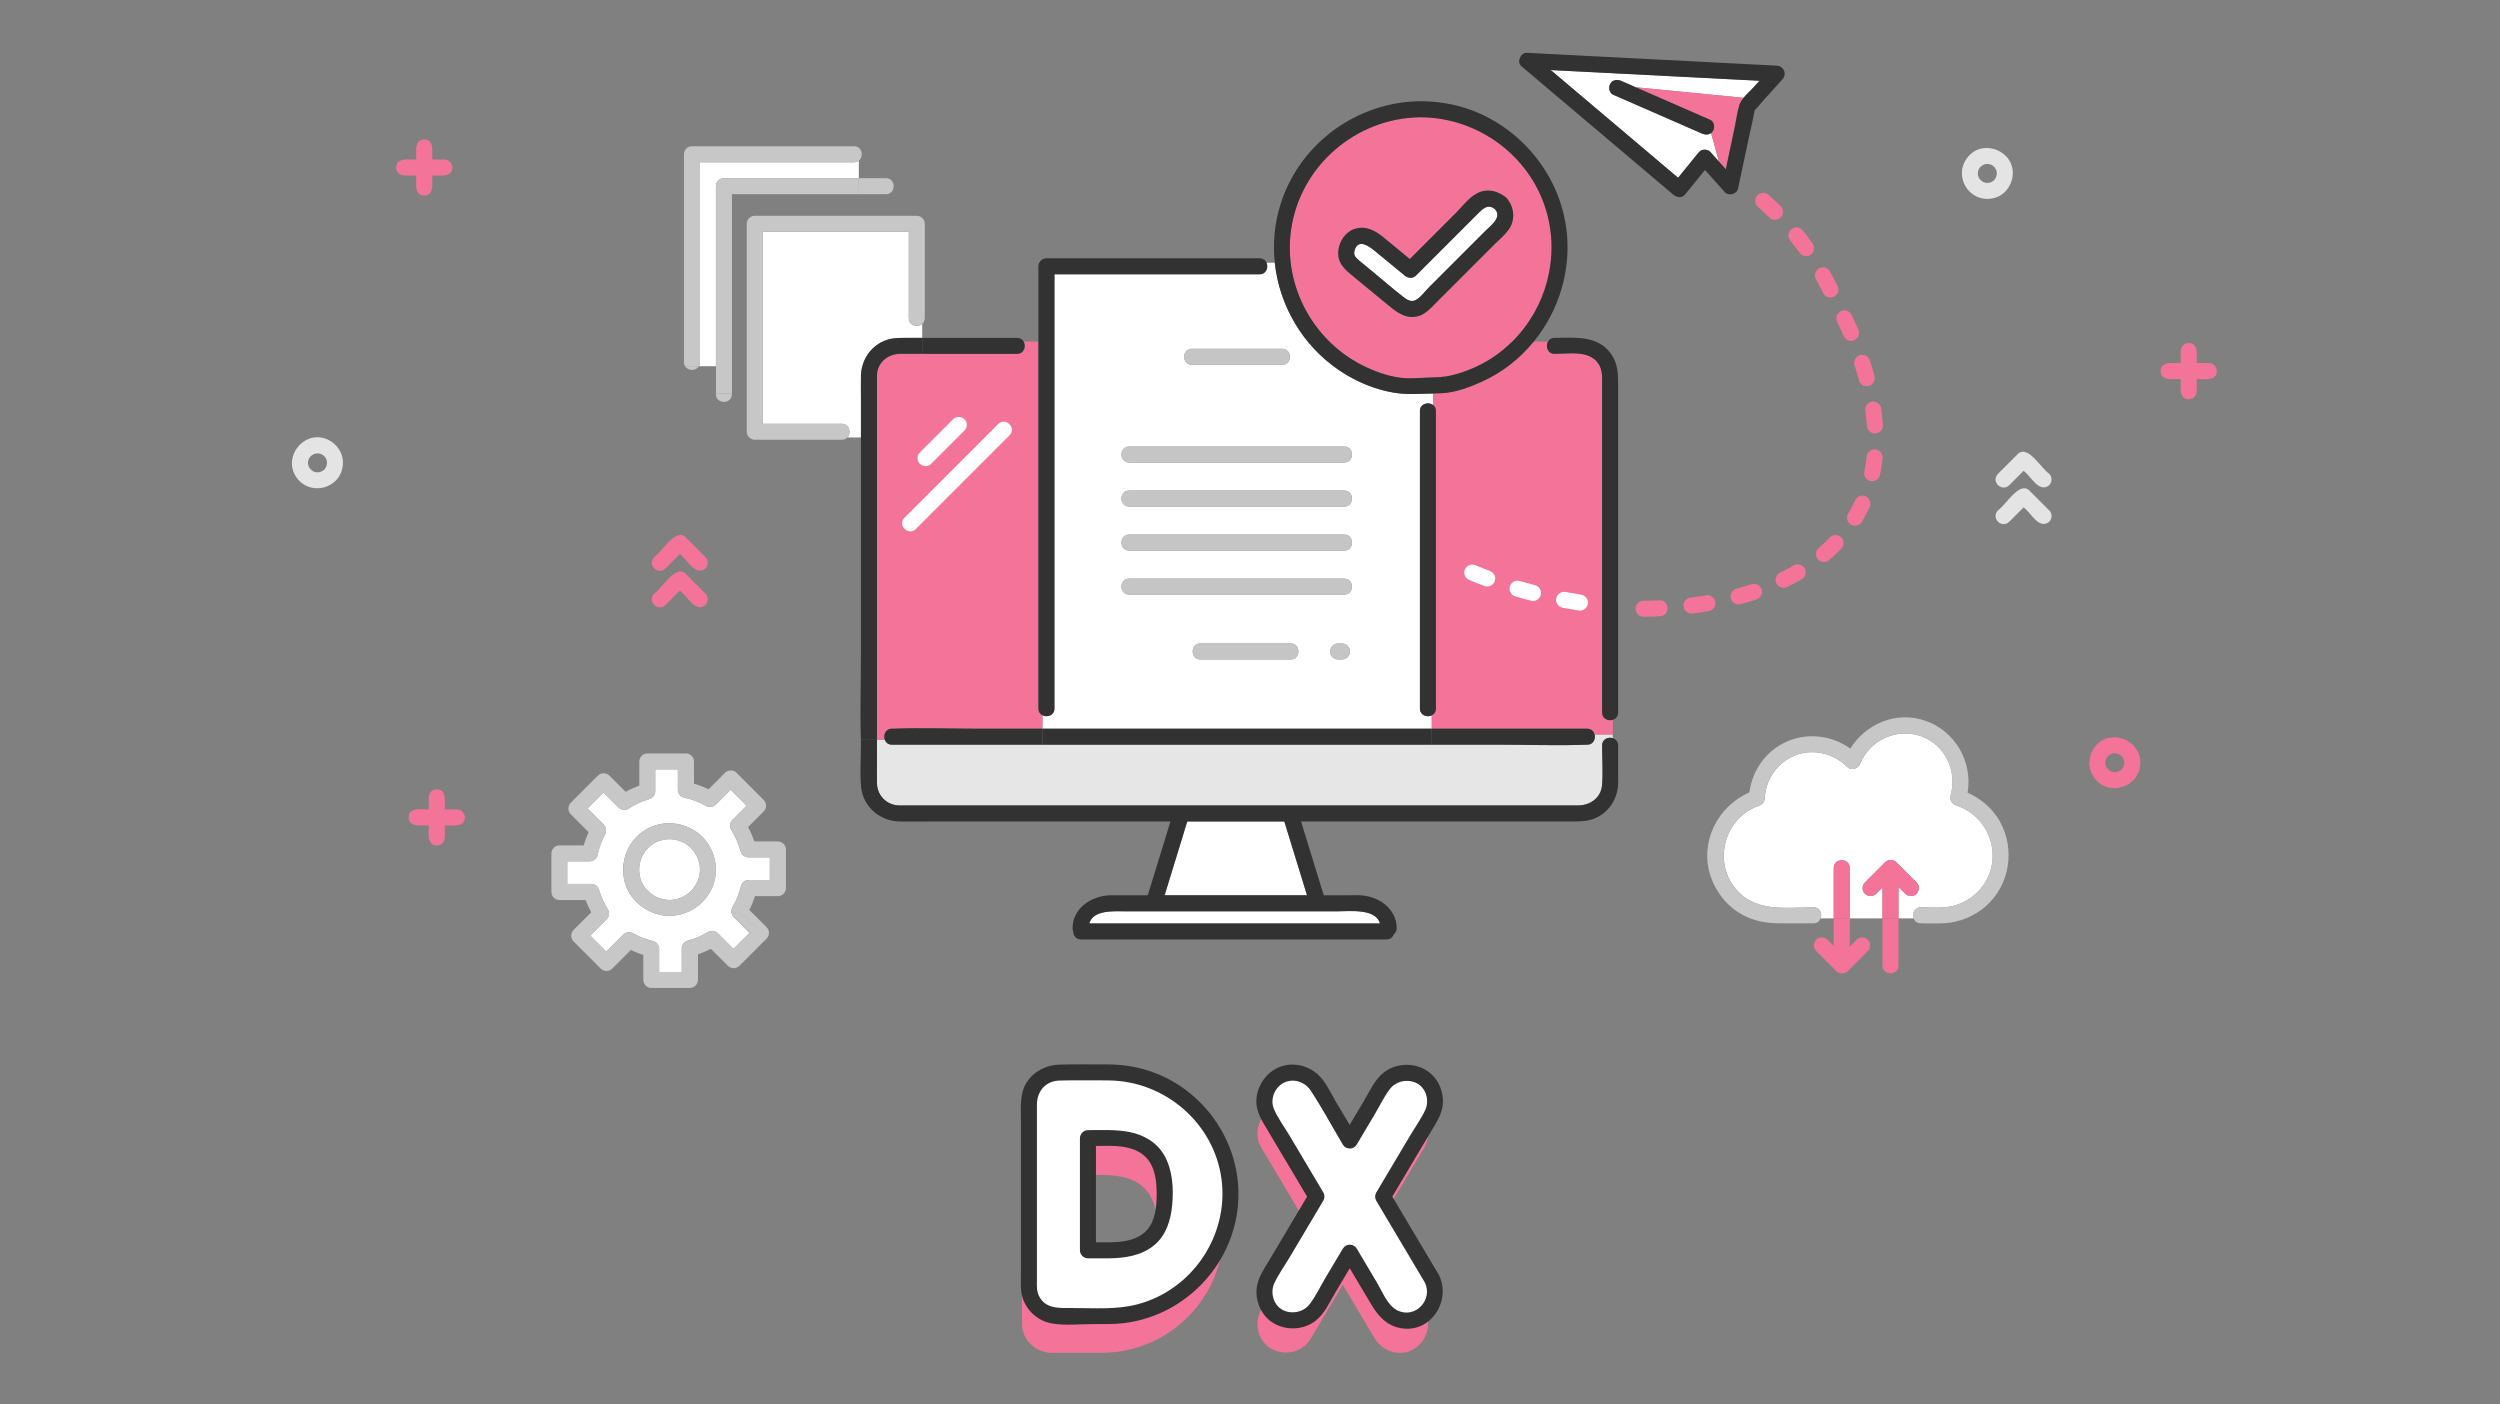<svg xmlns="http://www.w3.org/2000/svg" width="445" height="250" viewBox="0 0 445 250" fill="none"><rect x="0" y="0" width="445" height="250" fill="#808080" stroke="none"/><g clip-path="url(#clip0_133_121)"><g clip-path="url(#clip1_133_121)"><path d="M196.096 197.439C196.096 197.439 187.318 197.458 187.166 197.468C184.316 197.591 181.913 199.776 181.913 202.721V235.667C181.913 238.413 184.269 240.797 187.166 240.797H196.096C208.047 240.797 217.775 231.069 217.775 219.118C217.775 207.167 208.047 197.439 196.096 197.439ZM196.096 229.103H192.42V209.134H196.096C203.088 209.134 206.081 212.126 206.081 219.118C206.081 226.11 203.088 229.103 196.096 229.103Z" fill="#F47499"></path><path d="M253.514 233.131L244.936 218.701C246.969 215.281 249.002 211.87 251.035 208.45C251.861 207.054 252.688 205.667 253.524 204.27C254.892 201.981 254.113 198.58 251.7 197.297C249.239 195.996 246.18 196.68 244.727 199.121C242.827 202.323 240.917 205.524 239.017 208.726C237.944 206.921 236.87 205.116 235.797 203.301L233.308 199.121C231.949 196.832 228.662 195.796 226.335 197.297C224.026 198.779 223.048 201.819 224.511 204.27C227.37 209.077 230.23 213.894 233.089 218.701C231.056 222.121 229.023 225.531 227 228.951C226.173 230.348 225.347 231.735 224.511 233.131C223.143 235.421 223.922 238.822 226.335 240.104C228.795 241.406 231.854 240.722 233.308 238.28C235.208 235.079 237.117 231.877 239.017 228.676C240.091 230.481 241.164 232.286 242.238 234.1C243.064 235.497 243.891 236.884 244.727 238.28C246.085 240.57 249.372 241.605 251.7 240.104C254.008 238.622 254.987 235.582 253.524 233.131H253.514Z" fill="#F47499"></path><path d="M254.749 227.422C251.89 222.615 249.03 217.798 246.171 212.991C248.204 209.571 250.237 206.161 252.26 202.741L254.749 198.561C256.117 196.271 255.338 192.87 252.925 191.588C250.465 190.286 247.406 190.97 245.952 193.412C244.052 196.613 242.143 199.815 240.243 203.016C239.169 201.211 238.096 199.406 237.022 197.592C236.196 196.195 235.369 194.808 234.533 193.412C233.175 191.122 229.888 190.087 227.56 191.588C225.252 193.07 224.273 196.11 225.736 198.561C228.596 203.368 231.455 208.184 234.315 212.991C232.282 216.411 230.249 219.822 228.225 223.242C227.399 224.638 226.572 226.025 225.736 227.422C224.368 229.711 225.147 233.112 227.56 234.395C230.021 235.696 233.08 235.012 234.533 232.571C236.433 229.369 238.343 226.168 240.243 222.966C241.316 224.771 242.39 226.576 243.463 228.391C244.29 229.787 245.116 231.174 245.952 232.571C247.311 234.86 250.598 235.896 252.925 234.395C255.234 232.913 256.212 229.873 254.749 227.422Z" fill="white"></path><path d="M255.984 226.709C253.125 221.902 250.265 217.085 247.406 212.278V213.713C249.809 209.666 252.222 205.609 254.626 201.562C255.623 199.89 256.735 198.323 256.839 196.318C256.915 194.722 256.393 193.107 255.405 191.863C253.267 189.174 249.078 188.794 246.38 190.846C244.736 192.1 243.843 194.162 242.817 195.9C241.544 198.038 240.281 200.166 239.008 202.303H241.468C240.243 200.242 239.017 198.18 237.792 196.119C236.832 194.504 235.977 192.509 234.562 191.236C231.978 188.918 227.997 188.861 225.556 191.407C224.425 192.585 223.713 194.152 223.637 195.786C223.523 197.895 224.672 199.548 225.698 201.287C228.159 205.429 230.619 209.571 233.089 213.713V212.278C230.686 216.325 228.273 220.382 225.869 224.429C224.872 226.101 223.76 227.668 223.656 229.673C223.58 231.269 224.102 232.884 225.09 234.128C227.228 236.817 231.417 237.197 234.115 235.145C235.759 233.891 236.652 231.829 237.678 230.091C238.951 227.953 240.214 225.825 241.487 223.688H239.027C240.708 226.509 242.38 229.331 244.062 232.152C245.392 234.385 246.969 236.123 249.695 236.465C254.958 237.13 258.454 231.174 256.003 226.709C255.12 225.103 252.659 226.538 253.543 228.143C255.262 231.269 251.89 234.898 248.679 233.216C246.959 232.314 246.114 230.024 245.173 228.428C243.948 226.367 242.722 224.305 241.497 222.244C240.946 221.322 239.587 221.322 239.036 222.244C238.001 223.973 236.975 225.711 235.939 227.44C235.027 228.979 234.21 230.699 233.137 232.124C231.588 234.195 228.045 234.109 226.886 231.668C226.401 230.651 226.354 229.416 226.838 228.39C227.589 226.794 228.681 225.274 229.584 223.754C231.579 220.401 233.564 217.057 235.559 213.703C235.816 213.266 235.816 212.696 235.559 212.269C233.574 208.925 231.588 205.59 229.603 202.246C228.672 200.679 227.484 199.083 226.762 197.411C226.259 196.242 226.487 194.893 227.209 193.877C228.776 191.673 231.883 191.958 233.317 194.143C235.36 197.24 237.127 200.555 239.027 203.747C239.578 204.669 240.936 204.669 241.487 203.747C242.523 202.018 243.549 200.28 244.584 198.551C245.496 197.012 246.313 195.292 247.387 193.867C248.935 191.796 252.479 191.882 253.638 194.323C254.122 195.34 254.17 196.575 253.685 197.601C252.935 199.197 251.842 200.717 250.94 202.237C248.945 205.59 246.959 208.934 244.964 212.288C244.708 212.725 244.708 213.295 244.964 213.722C247.824 218.529 250.683 223.346 253.543 228.153C254.483 229.73 256.944 228.295 256.003 226.718L255.984 226.709Z" fill="#323232"></path><path d="M197.331 190.894C197.331 190.894 188.553 190.913 188.401 190.923C185.551 191.046 183.147 193.231 183.147 196.176V229.122C183.147 231.868 185.503 234.252 188.401 234.252H197.331C209.282 234.252 219.01 224.524 219.01 212.573C219.01 200.622 209.282 190.894 197.331 190.894ZM197.331 222.558H193.654V202.589H197.331C204.323 202.589 207.315 205.581 207.315 212.573C207.315 219.565 204.323 222.558 197.331 222.558Z" fill="white"></path><path d="M197.331 189.469C194.434 189.469 191.536 189.421 188.639 189.497C186.302 189.554 184.098 190.628 182.787 192.604C181.476 194.58 181.723 197.116 181.723 199.434V226.984C181.723 228.029 181.656 229.103 181.818 230.138C182.245 232.855 184.506 235.107 187.214 235.572C189.598 235.981 192.239 235.686 194.662 235.686C196.495 235.686 198.319 235.734 200.143 235.506C211.334 234.1 220.093 224.552 220.435 213.247C220.777 201.942 212.636 191.91 201.644 189.877C200.219 189.611 198.785 189.478 197.341 189.469C195.507 189.459 195.507 192.309 197.341 192.319C207.354 192.395 216.132 199.928 217.433 209.932C218.735 219.935 212.208 229.616 202.461 232.171C198.699 233.159 194.662 232.827 190.805 232.827C188.525 232.827 185.941 233.026 184.858 230.499C184.478 229.606 184.573 228.571 184.573 227.621V203.215C184.573 201.011 184.563 198.798 184.573 196.594C184.592 194.238 186.112 192.414 188.563 192.338C191.479 192.252 194.415 192.319 197.331 192.309C199.165 192.309 199.165 189.459 197.331 189.459V189.469Z" fill="#323232"></path><path d="M197.331 221.133H193.654L195.079 222.558V202.589L193.654 204.014C197.065 204.014 201.796 203.368 204.247 206.303C205.662 208.004 205.89 210.445 205.89 212.573C205.89 214.701 205.662 217.219 204.19 218.91C202.508 220.838 199.725 221.114 197.331 221.133C195.497 221.142 195.497 223.992 197.331 223.983C200.2 223.964 203.211 223.517 205.472 221.627C207.61 219.85 208.417 217.095 208.655 214.426C208.921 211.519 208.721 208.222 207.239 205.638C205.909 203.33 203.553 201.971 200.988 201.487C198.585 201.031 196.096 201.164 193.654 201.164C192.885 201.164 192.229 201.819 192.229 202.589V222.558C192.229 223.327 192.885 223.983 193.654 223.983H197.331C199.164 223.983 199.164 221.133 197.331 221.133Z" fill="#323232"></path><path d="M79.094 28.396H76.938C76.871 27.123 77.403 24.881 75.513 24.815C73.613 24.929 74.154 27.085 74.088 28.396C72.815 28.463 70.573 27.931 70.506 29.821C70.62 31.721 72.777 31.18 74.088 31.246C74.154 32.519 73.622 34.761 75.513 34.828C77.413 34.714 76.871 32.557 76.938 31.246C78.211 31.18 80.453 31.712 80.519 29.821C80.481 29.052 79.892 28.396 79.094 28.396Z" fill="#F47499"></path><path d="M359.192 80.789C358.005 81.977 356.817 83.164 355.63 84.352C354.338 85.71 356.285 87.648 357.644 86.365C358.499 85.51 359.344 84.665 360.199 83.81C361.52 84.741 362.926 87.838 364.769 86.365C365.291 85.796 365.329 84.912 364.769 84.352C363.344 83.373 360.969 79.126 359.192 80.789Z" fill="#E4E4E4"></path><path d="M360.199 90.318C361.52 91.249 362.926 94.346 364.769 92.873C365.291 92.303 365.329 91.42 364.769 90.859C363.581 89.672 362.394 88.484 361.206 87.297C359.43 85.625 357.055 89.881 355.63 90.859C354.338 92.218 356.285 94.156 357.644 92.873C358.499 92.018 359.344 91.173 360.199 90.318Z" fill="#E4E4E4"></path><path d="M122.015 95.609C120.248 93.937 117.864 98.193 116.439 99.172C115.147 100.53 117.094 102.468 118.453 101.186C119.308 100.331 120.153 99.485 121.008 98.63C122.329 99.561 123.744 102.658 125.578 101.186C126.1 100.616 126.138 99.732 125.578 99.172L122.015 95.609Z" fill="#F47499"></path><path d="M122.015 102.107C120.248 100.435 117.864 104.691 116.439 105.67C115.147 107.028 117.094 108.966 118.453 107.684C119.308 106.829 120.153 105.983 121.008 105.128C122.329 106.059 123.744 109.156 125.578 107.684C126.1 107.114 126.138 106.23 125.578 105.67C124.39 104.482 123.203 103.295 122.015 102.107Z" fill="#F47499"></path><path d="M57.529 83.734C57.529 83.734 57.567 83.706 57.596 83.686C57.462 83.753 57.472 83.772 57.529 83.734Z" fill="#E4E4E4"></path><path d="M58.004 78.11C54.099 76.656 50.452 81.169 52.599 84.712C54.898 88.493 60.712 87.125 61.025 82.698C61.206 80.665 59.885 78.813 58.004 78.11ZM55.505 81.026C55.505 81.026 55.486 81.036 55.468 81.055C55.486 81.045 55.496 81.036 55.505 81.026ZM57.662 83.658C57.662 83.658 57.577 83.705 57.538 83.734C57.425 83.819 57.301 83.895 57.178 83.952C57.054 83.99 56.931 84.028 56.807 84.057C56.826 84.057 56.836 84.057 56.864 84.057C56.541 84.085 56.209 84.085 55.904 83.962C55.914 83.962 55.923 83.971 55.933 83.981C55.923 83.971 55.904 83.962 55.886 83.952C55.838 83.943 55.686 83.886 55.791 83.895C55.534 83.8 55.401 83.648 55.221 83.439C55.325 83.61 55.192 83.458 55.154 83.392C55.173 83.411 55.202 83.42 55.211 83.439C55.192 83.42 55.173 83.401 55.154 83.392C54.907 83.04 54.783 82.613 54.831 82.185C54.831 82.214 54.831 82.214 54.812 82.252C54.869 81.938 54.955 81.634 55.145 81.387C55.145 81.387 55.135 81.397 55.126 81.406C55.126 81.406 55.145 81.387 55.154 81.378C55.182 81.33 55.268 81.226 55.258 81.283C55.42 81.036 55.686 80.96 55.904 80.817C56.17 80.713 56.465 80.684 56.75 80.713C56.902 80.751 57.044 80.789 57.187 80.836C57.453 80.95 57.662 81.14 57.861 81.349C58.032 81.577 58.137 81.834 58.194 82.119C58.194 82.1 58.194 82.081 58.194 82.052C58.194 82.081 58.194 82.109 58.194 82.138C58.203 82.176 58.232 82.29 58.194 82.261C58.213 82.375 58.203 82.48 58.194 82.594C58.137 82.907 58.032 83.192 57.843 83.449C57.767 83.534 57.691 83.629 57.596 83.696C57.614 83.686 57.624 83.677 57.653 83.667L57.662 83.658Z" fill="#E4E4E4"></path><path d="M56.77 84.076C56.77 84.076 56.789 84.076 56.798 84.076C56.607 84.057 56.607 84.114 56.77 84.076Z" fill="#E4E4E4"></path><path d="M54.822 82.195C54.831 82.072 54.888 81.967 54.822 82.195V82.195Z" fill="#E4E4E4"></path><path d="M58.185 82.252C58.185 82.252 58.185 82.176 58.185 82.128V82.109C58.185 82.186 58.185 82.233 58.194 82.252H58.185Z" fill="#E4E4E4"></path><path d="M55.877 83.972C55.877 83.972 55.886 83.972 55.896 83.972C55.848 83.933 55.81 83.914 55.781 83.905C55.819 83.924 55.848 83.943 55.877 83.962V83.972Z" fill="#E4E4E4"></path><path d="M55.25 81.283C55.25 81.283 55.183 81.359 55.145 81.378C55.145 81.378 55.145 81.378 55.145 81.388C55.211 81.34 55.25 81.302 55.259 81.273L55.25 81.283Z" fill="#E4E4E4"></path><path d="M375.171 134.654C375.171 134.654 375.105 134.73 375.066 134.749C375.066 134.749 375.066 134.749 375.066 134.759C375.133 134.711 375.171 134.673 375.181 134.645L375.171 134.654Z" fill="#F47499"></path><path d="M374.743 135.566C374.753 135.443 374.81 135.338 374.743 135.566V135.566Z" fill="#F47499"></path><path d="M378.106 135.623C378.106 135.623 378.106 135.547 378.106 135.499V135.48C378.106 135.556 378.106 135.604 378.116 135.623H378.106Z" fill="#F47499"></path><path d="M375.799 137.343C375.799 137.343 375.808 137.343 375.818 137.343C375.77 137.304 375.732 137.285 375.703 137.276C375.741 137.295 375.77 137.314 375.799 137.333V137.343Z" fill="#F47499"></path><path d="M377.461 137.105C377.48 137.096 377.499 137.077 377.528 137.058C377.394 137.124 377.403 137.143 377.461 137.105Z" fill="#F47499"></path><path d="M376.596 137.457C376.596 137.457 376.682 137.457 376.73 137.438C376.596 137.418 376.548 137.447 376.596 137.457Z" fill="#F47499"></path><path d="M380.976 135.765C380.985 131.652 375.656 129.609 373.005 132.792C371.78 134.283 371.514 136.392 372.53 138.083C374.915 142.007 380.909 140.344 380.985 135.765H380.976ZM375.428 134.397C375.428 134.397 375.409 134.407 375.39 134.426C375.409 134.416 375.418 134.407 375.428 134.397ZM377.584 137.029C377.584 137.029 377.499 137.076 377.461 137.105C377.347 137.19 377.223 137.266 377.1 137.323C376.976 137.361 376.853 137.399 376.729 137.428C376.748 137.428 376.758 137.428 376.786 137.428C376.739 137.418 376.644 137.447 376.606 137.437C376.34 137.456 376.074 137.428 375.827 137.333C375.836 137.333 375.846 137.342 375.855 137.352C375.846 137.342 375.827 137.333 375.808 137.323C375.76 137.314 375.608 137.257 375.713 137.266C375.456 137.171 375.323 137.019 375.143 136.81C375.247 136.981 375.114 136.829 375.076 136.763C375.095 136.782 375.124 136.791 375.133 136.81C375.114 136.791 375.095 136.772 375.076 136.763C374.829 136.411 374.706 135.984 374.753 135.556C374.753 135.585 374.753 135.585 374.734 135.623C374.791 135.309 374.877 135.005 375.067 134.758C375.067 134.758 375.057 134.768 375.048 134.777C375.048 134.777 375.067 134.758 375.076 134.749C375.105 134.701 375.19 134.597 375.181 134.654C375.342 134.407 375.608 134.331 375.827 134.188C376.093 134.084 376.387 134.055 376.672 134.084C376.824 134.122 376.967 134.16 377.109 134.207C377.632 134.435 378.021 134.92 378.116 135.49C378.116 135.471 378.116 135.452 378.116 135.423C378.116 135.452 378.116 135.48 378.116 135.509C378.126 135.547 378.154 135.661 378.116 135.632C378.135 135.746 378.126 135.851 378.116 135.965C378.059 136.278 377.955 136.563 377.765 136.82C377.689 136.905 377.613 137 377.518 137.067C377.537 137.057 377.546 137.048 377.575 137.038L377.584 137.029Z" fill="#F47499"></path><path d="M393.173 64.629H391.017C390.95 63.356 391.482 61.114 389.592 61.048C387.692 61.162 388.233 63.318 388.167 64.629C386.894 64.696 384.652 64.164 384.585 66.054C384.699 67.954 386.856 67.413 388.167 67.479C388.233 68.752 387.701 70.994 389.592 71.061C391.492 70.947 390.95 68.79 391.017 67.479C392.29 67.413 394.532 67.945 394.598 66.054C394.56 65.285 393.971 64.629 393.173 64.629Z" fill="#F47499"></path><path d="M81.326 144.068H79.17C79.103 142.795 79.635 140.553 77.745 140.487C75.845 140.601 76.386 142.757 76.32 144.068C75.047 144.135 72.805 143.603 72.739 145.493C72.853 147.393 75.009 146.852 76.32 146.918C76.386 148.191 75.855 150.433 77.745 150.5C79.645 150.386 79.103 148.229 79.17 146.918C80.443 146.852 82.685 147.384 82.751 145.493C82.713 144.724 82.124 144.068 81.326 144.068Z" fill="#F47499"></path><path d="M353.113 32.444C353.113 32.444 353.122 32.444 353.132 32.444C353.084 32.406 353.046 32.386 353.017 32.377C353.055 32.396 353.084 32.415 353.113 32.434V32.444Z" fill="#E4E4E4"></path><path d="M354.832 32.168C354.66 32.254 354.736 32.244 354.832 32.168V32.168Z" fill="#E4E4E4"></path><path d="M354.044 32.539C353.91 32.52 353.862 32.548 353.91 32.558C353.948 32.558 353.996 32.558 354.044 32.539Z" fill="#E4E4E4"></path><path d="M354.679 35.313C356.674 34.952 358.099 33.137 358.261 31.171C358.631 26.924 353.045 24.606 350.319 27.903C347.526 31.228 350.423 36.139 354.679 35.313ZM352.741 29.499C352.741 29.499 352.722 29.508 352.703 29.527C352.722 29.518 352.732 29.508 352.741 29.499ZM353.881 32.558C353.625 32.567 353.368 32.539 353.131 32.444C353.14 32.444 353.15 32.453 353.159 32.463C353.15 32.453 353.131 32.444 353.112 32.434C353.074 32.425 352.912 32.368 353.017 32.377C352.76 32.282 352.627 32.13 352.447 31.921C352.551 32.092 352.418 31.94 352.38 31.874C352.399 31.893 352.428 31.902 352.437 31.921C352.418 31.902 352.399 31.883 352.38 31.874C352.133 31.522 352.01 31.095 352.057 30.667C352.057 30.696 352.057 30.696 352.038 30.734C352.086 30.42 352.181 30.116 352.371 29.869C352.371 29.869 352.361 29.879 352.352 29.888C352.352 29.888 352.371 29.869 352.38 29.86C352.409 29.812 352.494 29.708 352.485 29.765C352.646 29.518 352.912 29.442 353.131 29.299C353.397 29.195 353.691 29.166 353.976 29.195C354.128 29.233 354.271 29.271 354.413 29.318C354.936 29.546 355.325 30.031 355.42 30.601C355.42 30.582 355.42 30.563 355.42 30.534C355.42 30.563 355.42 30.591 355.42 30.62C355.43 30.658 355.458 30.772 355.42 30.743C355.439 30.857 355.43 30.962 355.42 31.076C355.363 31.389 355.259 31.674 355.069 31.931C354.993 32.016 354.917 32.111 354.822 32.178C354.841 32.168 354.85 32.159 354.879 32.149C354.717 32.235 354.565 32.377 354.394 32.444C354.271 32.482 354.147 32.52 354.024 32.548C354.043 32.548 354.052 32.548 354.081 32.548C354.033 32.539 353.938 32.567 353.9 32.558C353.891 32.558 353.881 32.558 353.872 32.558H353.881Z" fill="#E4E4E4"></path><path d="M352.495 29.755C352.495 29.755 352.428 29.831 352.39 29.851C352.39 29.851 352.39 29.851 352.39 29.86C352.457 29.812 352.495 29.774 352.505 29.746L352.495 29.755Z" fill="#E4E4E4"></path><path d="M352.067 30.667C352.076 30.543 352.133 30.439 352.067 30.667V30.667Z" fill="#E4E4E4"></path><path d="M355.43 30.724C355.43 30.724 355.43 30.648 355.43 30.601V30.581C355.43 30.657 355.43 30.705 355.439 30.724H355.43Z" fill="#E4E4E4"></path><path d="M200.343 162.204C198.253 162.204 194.567 161.91 193.892 164.37H245.639C244.869 161.672 240.347 162.204 238.134 162.204H200.343Z" fill="white"></path><path d="M307.189 30.126C307.256 29.793 307.332 29.461 307.398 29.119L307.142 30.078C307.142 30.078 307.17 30.107 307.18 30.126H307.189Z" fill="white"></path><path d="M210.821 147.888C209.643 151.707 208.465 155.535 207.296 159.364H232.652C232.557 159.069 232.471 158.775 232.376 158.48C231.122 154.395 229.868 150.31 228.605 146.225H211.324C211.153 146.786 210.982 147.337 210.811 147.897L210.821 147.888Z" fill="white"></path><path d="M121.958 150.139C120.048 148.999 117.55 149.141 115.811 150.538C113.978 152.01 113.313 154.48 114.101 156.684C114.861 158.793 116.951 160.161 119.174 160.199C121.787 160.161 124.029 158.309 124.513 155.715C124.912 153.549 123.848 151.279 121.958 150.148V150.139Z" fill="white"></path><path d="M133.415 166.051C132.474 165.111 131.534 164.17 130.593 163.23C130.147 162.783 130.052 162.052 130.375 161.501C131.078 160.294 131.572 159.04 131.914 157.682C132.066 157.074 132.674 156.637 133.291 156.637H137.025V152.609H133.215C132.588 152.609 132.009 152.162 131.838 151.564C131.458 150.177 130.907 148.913 130.147 147.688C129.814 147.156 129.938 146.396 130.365 145.959C131.22 145.104 132.066 144.258 132.921 143.403C131.971 142.453 131.021 141.503 130.071 140.553C129.178 141.446 128.294 142.33 127.401 143.223C126.945 143.679 126.233 143.755 125.672 143.441C124.409 142.738 123.117 142.263 121.701 141.95C121.093 141.817 120.656 141.171 120.656 140.572V136.943H116.628V140.838C116.628 141.475 116.182 142.035 115.583 142.216C114.234 142.615 113.018 143.194 111.84 143.964C111.318 144.306 110.539 144.173 110.111 143.745C109.218 142.852 108.316 141.95 107.423 141.057C106.473 142.007 105.523 142.957 104.573 143.907L107.47 146.804C107.926 147.26 107.993 147.973 107.689 148.533C107.052 149.721 106.625 150.956 106.34 152.267C106.207 152.875 105.561 153.312 104.962 153.312H100.963V157.34H105.238C105.874 157.34 106.435 157.786 106.615 158.385C106.995 159.639 107.527 160.779 108.211 161.89C108.544 162.422 108.42 163.182 107.993 163.619C107.014 164.598 106.045 165.567 105.067 166.545C106.017 167.495 106.967 168.445 107.917 169.395C108.933 168.379 109.95 167.362 110.966 166.346C111.422 165.89 112.135 165.814 112.695 166.127C113.835 166.764 115.013 167.21 116.277 167.524C116.885 167.676 117.322 168.284 117.322 168.901V173.015H121.35V168.825C121.35 168.198 121.796 167.619 122.395 167.448C123.696 167.096 124.884 166.583 126.033 165.899C126.575 165.576 127.316 165.681 127.762 166.118C128.693 167.049 129.624 167.98 130.555 168.911C131.505 167.961 132.455 167.011 133.405 166.061L133.415 166.051ZM126.926 157.606C125.739 160.741 122.832 162.831 119.497 163.011C119.393 163.03 119.288 163.04 119.165 163.04C115.317 162.983 111.764 160.237 111.061 156.371C110.444 152.96 111.945 149.474 114.947 147.678C117.958 145.883 121.796 146.263 124.475 148.467C127.097 150.623 128.133 154.433 126.917 157.606H126.926Z" fill="white"></path><path d="M252.754 91.125V73.17C252.754 71.831 254.265 71.469 255.091 72.087V70.044C253.913 70.073 252.726 70.092 251.548 70.13C246.893 70.254 242.114 68.448 238.286 65.855C231.797 61.447 227.712 54.341 226.905 46.77H225.442C225.812 47.615 225.404 48.831 224.197 48.831H187.689V126.123C187.689 127.358 186.406 127.757 185.561 127.33V129.714H254.854V127.339C254.008 127.748 252.754 127.339 252.754 126.114V91.125ZM212.161 62.084H228.225C230.059 62.084 230.059 64.933 228.225 64.933H212.161C210.327 64.933 210.327 62.084 212.161 62.084ZM229.736 117.383H213.671C211.838 117.383 211.838 114.533 213.671 114.533H229.736C231.569 114.533 231.569 117.383 229.736 117.383ZM240.167 116.509C240.11 116.69 240.015 116.842 239.872 116.965C239.739 117.108 239.587 117.203 239.416 117.26C239.245 117.345 239.065 117.393 238.865 117.383H238.191C237.934 117.383 237.697 117.317 237.469 117.193C237.374 117.117 237.279 117.041 237.184 116.975C237.003 116.794 236.889 116.585 236.813 116.348C236.794 116.224 236.775 116.091 236.766 115.968C236.766 115.768 236.804 115.588 236.889 115.417C236.946 115.236 237.041 115.084 237.184 114.961C237.317 114.818 237.469 114.723 237.64 114.666C237.811 114.581 237.991 114.533 238.191 114.543H238.865C239.122 114.543 239.359 114.609 239.587 114.733C239.682 114.809 239.777 114.885 239.872 114.951C240.053 115.132 240.167 115.341 240.243 115.578C240.262 115.702 240.281 115.835 240.29 115.958C240.29 116.158 240.252 116.338 240.167 116.509ZM239.274 105.841H200.998C199.165 105.841 199.165 102.991 200.998 102.991H239.274C241.107 102.991 241.107 105.841 239.274 105.841ZM239.274 98.003H200.998C199.165 98.003 199.165 95.153 200.998 95.153H239.274C241.107 95.153 241.107 98.003 239.274 98.003ZM239.274 90.165H200.998C199.165 90.165 199.165 87.316 200.998 87.316H239.274C241.107 87.316 241.107 90.165 239.274 90.165ZM239.274 82.328H200.998C199.165 82.328 199.165 79.478 200.998 79.478H239.274C241.107 79.478 241.107 82.328 239.274 82.328Z" fill="white"></path><path d="M184.839 126.113V60.801H182.217C182.682 61.646 182.283 62.986 181.029 62.986H180.383C174.978 62.986 169.563 62.967 164.148 62.986C162.856 62.986 161.564 62.986 160.272 62.986C158.258 63.005 156.434 64.24 156.13 66.33C156.063 66.757 156.092 67.223 156.092 67.66V131.709H157.498C157.175 130.873 157.593 129.704 158.761 129.704C158.837 129.704 158.904 129.704 158.98 129.704C163.977 129.514 169.012 129.704 174.009 129.704H185.551V127.32C185.143 127.111 184.829 126.712 184.829 126.113H184.839Z" fill="#F47499"></path><path d="M153.251 66.938C153.317 64.249 154.828 61.798 157.326 60.715C158.628 60.155 159.939 60.145 161.317 60.145H164.157V57.666C163.349 58.34 161.763 57.998 161.763 56.63V41.278H135.771V75.44H149.85C151.237 75.44 151.569 77.065 150.866 77.863H153.26V70.671C153.26 69.436 153.232 68.192 153.26 66.957L153.251 66.938Z" fill="white"></path><path d="M128.855 31.722H152.871V28.596C152.652 28.777 152.367 28.881 152.006 28.881H124.589V64.468C124.589 64.753 124.513 64.981 124.399 65.181H127.43V33.147C127.43 32.377 128.085 31.722 128.855 31.722Z" fill="white"></path><path d="M341.912 161.501C343.489 161.501 345.151 161.644 346.719 161.425C349.426 161.055 351.896 159.449 353.331 157.131C356.504 152.001 353.91 145.209 348.21 143.366C347.479 143.128 347.004 142.378 347.213 141.608C348.429 137.295 346.291 132.593 341.978 131.054C337.722 129.534 332.877 131.643 331.158 135.851C330.768 136.811 329.609 137.305 328.773 136.478C326.237 133.97 322.427 133.134 319.14 134.626C316.205 135.956 314.295 138.853 314.134 142.055C314.096 142.72 313.716 143.214 313.089 143.432C306.258 145.788 304.586 154.994 310.286 159.516C313.763 162.271 318.665 161.501 322.807 161.501C323.966 161.501 324.394 162.641 324.08 163.477H326.408V154.49C326.408 152.657 329.258 152.657 329.258 154.49V163.477H335.081V157.977C334.711 158.347 334.34 158.718 333.97 159.088C333.409 159.649 332.526 159.611 331.956 159.088C331.386 158.566 331.424 157.597 331.956 157.074C333.153 155.877 334.35 154.68 335.547 153.483C336.088 152.942 337.019 152.942 337.561 153.483L341.152 157.074C341.712 157.635 341.674 158.518 341.152 159.088C340.629 159.658 339.66 159.62 339.138 159.088C338.739 158.689 338.33 158.281 337.931 157.882V163.477H340.639C340.325 162.641 340.753 161.501 341.912 161.501Z" fill="white"></path><path d="M282.508 129.704C283.278 129.704 283.715 130.208 283.848 130.787H287.087V128.127C286.261 128.384 285.178 127.956 285.178 126.826V68.277C285.178 67.014 285.254 65.779 284.475 64.677C282.812 62.302 279.231 62.986 276.723 62.986C275.459 62.986 275.07 61.646 275.535 60.801H272.989C270.519 63.822 267.384 66.311 263.698 67.964C261.551 68.923 259.1 69.845 256.725 69.978C256.184 70.006 255.633 70.016 255.091 70.035V72.077C255.395 72.305 255.604 72.666 255.604 73.16V126.104C255.604 126.721 255.281 127.12 254.854 127.329V129.704H282.508Z" fill="#F47499"></path><path d="M283.847 130.788C284.018 131.595 283.581 132.555 282.508 132.555C282.432 132.555 282.365 132.555 282.289 132.555C277.292 132.745 272.257 132.555 267.26 132.555H254.844H185.551H158.761C158.096 132.555 157.678 132.184 157.497 131.709H156.092V132.203C156.092 132.289 156.082 132.365 156.063 132.45C156.072 132.526 156.092 132.602 156.092 132.688V135.946C156.092 137.105 156.063 138.274 156.092 139.433C156.149 141.627 157.83 143.299 160.025 143.366C160.424 143.375 160.832 143.366 161.231 143.366H274.338C276.523 143.366 278.708 143.375 280.883 143.366C283.021 143.356 284.959 142.045 285.158 139.756C285.358 137.428 285.168 135.025 285.168 132.688C285.168 131.557 286.242 131.13 287.077 131.386V130.788H283.838H283.847Z" fill="#E6E6E6"></path><path d="M302.429 27.057C302.895 26.487 303.968 26.525 304.443 27.057C304.956 27.636 305.479 28.216 305.992 28.795L304.567 23.675C304.12 24.007 303.512 24.017 302.98 23.779C302.325 23.494 301.679 23.209 301.023 22.924C296.397 20.901 291.761 18.877 287.134 16.854C286.422 16.54 286.27 15.505 286.621 14.906C287.039 14.184 287.866 14.089 288.569 14.393C289.224 14.678 289.87 14.963 290.526 15.248C290.735 15.343 290.944 15.429 291.153 15.524L310.343 17.405C310.903 16.721 311.635 16.084 312.148 15.514C312.49 15.134 312.841 14.745 313.183 14.365C312.357 14.327 311.54 14.279 310.713 14.241C302.752 13.833 294.791 13.424 286.821 13.016C283.211 12.835 279.601 12.645 275.991 12.465C276.048 12.512 276.114 12.569 276.171 12.617C283.667 18.963 291.172 25.299 298.667 31.645C299.912 30.116 301.156 28.586 302.401 27.057H302.429Z" fill="white"></path><path d="M255.081 72.087C254.264 71.47 252.744 71.831 252.744 73.17V126.114C252.744 127.33 254.008 127.738 254.844 127.339C255.271 127.14 255.594 126.731 255.594 126.114V73.17C255.594 72.676 255.385 72.315 255.081 72.087Z" fill="#323232"></path><path d="M225.441 46.76C225.242 46.314 224.833 45.972 224.197 45.972H186.263C185.494 45.972 184.838 46.627 184.838 47.397V60.801V126.114C184.838 126.712 185.152 127.121 185.56 127.32C186.406 127.748 187.688 127.349 187.688 126.114V48.822H224.197C225.394 48.822 225.812 47.606 225.441 46.76Z" fill="#323232"></path><path d="M226.22 64.933H228.206C230.039 64.933 230.039 62.084 228.206 62.084H212.141C210.308 62.084 210.308 64.933 212.141 64.933H226.211H226.22Z" fill="#C5C5C5"></path><path d="M215.657 114.533H213.671C211.838 114.533 211.838 117.383 213.671 117.383H229.736C231.569 117.383 231.569 114.533 229.736 114.533H215.666H215.657Z" fill="#C5C5C5"></path><path d="M239.578 114.723C239.359 114.59 239.112 114.533 238.856 114.533H238.181C237.982 114.533 237.801 114.571 237.63 114.657C237.45 114.714 237.298 114.809 237.174 114.951C237.032 115.084 236.937 115.236 236.88 115.407C236.794 115.578 236.747 115.759 236.756 115.958C236.775 116.082 236.794 116.215 236.804 116.338C236.87 116.576 236.994 116.785 237.174 116.965C237.269 117.041 237.364 117.117 237.459 117.184C237.678 117.317 237.925 117.374 238.181 117.374H238.856C239.055 117.374 239.236 117.336 239.407 117.25C239.587 117.193 239.739 117.098 239.863 116.956C240.005 116.823 240.1 116.671 240.157 116.5C240.243 116.329 240.29 116.148 240.281 115.949C240.262 115.825 240.243 115.692 240.233 115.569C240.167 115.331 240.043 115.122 239.863 114.942C239.768 114.866 239.673 114.79 239.578 114.723Z" fill="#C5C5C5"></path><path d="M200.988 105.841H239.264C241.097 105.841 241.097 102.991 239.264 102.991H200.988C199.155 102.991 199.155 105.841 200.988 105.841Z" fill="#C5C5C5"></path><path d="M200.988 98.003H239.264C241.097 98.003 241.097 95.153 239.264 95.153H200.988C199.155 95.153 199.155 98.003 200.988 98.003Z" fill="#C5C5C5"></path><path d="M200.988 90.165H239.264C241.097 90.165 241.097 87.315 239.264 87.315H200.988C199.155 87.315 199.155 90.165 200.988 90.165Z" fill="#C5C5C5"></path><path d="M200.988 79.478C199.155 79.478 199.155 82.328 200.988 82.328H239.264C241.097 82.328 241.097 79.478 239.264 79.478H200.988Z" fill="#C5C5C5"></path><path d="M286.764 62.986C284.341 59.623 280.361 60.136 276.722 60.136C276.143 60.136 275.753 60.421 275.535 60.801C275.069 61.646 275.459 62.986 276.722 62.986C279.23 62.986 282.812 62.292 284.474 64.677C285.253 65.788 285.177 67.014 285.177 68.277V126.826C285.177 127.956 286.251 128.384 287.087 128.127C287.609 127.966 288.027 127.538 288.027 126.826V68.353C288.027 66.444 287.951 64.629 286.764 62.986Z" fill="#323232"></path><path d="M174.018 129.705C169.021 129.705 163.986 129.515 158.989 129.705C158.913 129.705 158.847 129.705 158.771 129.705C157.602 129.705 157.175 130.864 157.507 131.709C157.688 132.184 158.115 132.555 158.771 132.555H185.561V129.705H174.018Z" fill="#323232"></path><path d="M240.613 129.705H185.561V132.555H254.854V129.705H240.613Z" fill="#323232"></path><path d="M283.848 130.788C283.724 130.208 283.278 129.705 282.508 129.705H254.854V132.555H267.27C272.267 132.555 277.302 132.745 282.299 132.555C282.375 132.555 282.442 132.555 282.518 132.555C283.582 132.555 284.028 131.595 283.857 130.788H283.848Z" fill="#323232"></path><path d="M161.307 60.136C159.93 60.136 158.619 60.146 157.317 60.706C154.819 61.789 153.308 64.24 153.242 66.929C153.213 68.164 153.242 69.408 153.242 70.643V77.835V117.478C153.242 122.209 153.071 126.978 153.242 131.7H156.101V67.651C156.101 67.214 156.073 66.748 156.139 66.321C156.453 64.231 158.277 62.986 160.281 62.977C161.573 62.967 162.865 62.977 164.157 62.977V60.136H161.317H161.307Z" fill="#323232"></path><path d="M182.216 60.81C181.998 60.421 181.608 60.145 181.029 60.145H164.147V62.986C169.562 62.977 174.968 62.986 180.383 62.986H181.029C182.283 62.986 182.682 61.647 182.216 60.801V60.81Z" fill="#323232"></path><path d="M288.028 136.183V132.697C288.028 131.994 287.6 131.557 287.087 131.395C286.26 131.139 285.178 131.566 285.178 132.697C285.178 135.034 285.367 137.437 285.168 139.765C284.978 142.045 283.04 143.356 280.893 143.375C278.708 143.384 276.523 143.375 274.347 143.375H161.24C160.841 143.375 160.433 143.384 160.034 143.375C157.839 143.308 156.158 141.636 156.101 139.442C156.072 138.283 156.101 137.114 156.101 135.955V132.697C156.101 132.611 156.091 132.535 156.072 132.459C156.082 132.383 156.101 132.307 156.101 132.212V131.718H153.241C153.241 131.813 153.241 131.908 153.241 131.994C153.241 132.07 153.241 132.136 153.241 132.212C153.241 132.298 153.251 132.374 153.27 132.45C153.26 132.526 153.241 132.602 153.241 132.697C153.241 135.138 153.042 137.656 153.279 140.088C153.631 143.65 156.633 146.158 160.138 146.225C162.114 146.263 164.09 146.225 166.057 146.225H208.341C207.163 150.053 205.985 153.891 204.807 157.72C204.636 158.271 204.475 158.812 204.304 159.363H200.523C199.554 159.363 198.585 159.344 197.616 159.363C194.329 159.43 190.918 161.624 190.918 165.225C190.918 165.443 190.956 165.624 191.032 165.785C191.032 166.498 191.488 167.22 192.41 167.22H246.797C247.491 167.22 247.918 166.811 248.089 166.308C248.393 166.08 248.612 165.719 248.612 165.215C248.612 161.662 245.249 159.43 241.981 159.354C241.316 159.335 240.651 159.354 239.986 159.354H235.625C234.371 155.278 233.117 151.203 231.863 147.127C231.768 146.823 231.673 146.519 231.588 146.215H280.456C281.719 146.215 282.935 146.111 284.113 145.569C286.384 144.515 287.866 142.244 288.008 139.755C288.075 138.568 288.018 137.361 288.018 136.174L288.028 136.183ZM238.133 162.213C240.347 162.213 244.869 161.681 245.638 164.379H193.892C194.566 161.928 198.252 162.213 200.342 162.213H238.133ZM232.376 158.48C232.471 158.774 232.557 159.069 232.652 159.363H207.296C208.474 155.544 209.652 151.716 210.821 147.887C210.992 147.327 211.163 146.776 211.334 146.215H228.614C229.868 150.3 231.122 154.385 232.386 158.47L232.376 158.48Z" fill="#323232"></path><path d="M304.415 21.319C305.128 21.633 305.28 22.668 304.928 23.267C304.833 23.438 304.71 23.571 304.567 23.675L305.992 28.796C306.372 29.223 306.762 29.651 307.142 30.088L307.398 29.128C307.417 29.052 307.427 28.976 307.446 28.891C307.892 26.772 308.339 24.663 308.795 22.545C309.061 21.272 309.213 19.875 309.621 18.64C309.764 18.213 310.03 17.804 310.353 17.415L291.163 15.534C295.58 17.462 299.998 19.4 304.415 21.329V21.319Z" fill="#F47499"></path><path d="M306.989 34.182C307.683 34.961 309.155 34.581 309.374 33.555C310.02 30.496 310.666 27.437 311.321 24.387C311.644 22.848 312.043 21.309 312.3 19.761C312.3 19.723 312.328 19.666 312.347 19.609C312.822 19.172 313.231 18.602 313.658 18.127C314.865 16.787 316.071 15.448 317.278 14.118C318.123 13.187 317.525 11.752 316.271 11.686C311.283 11.429 306.296 11.173 301.299 10.916C293.338 10.508 285.377 10.099 277.406 9.691C275.563 9.596 273.72 9.501 271.877 9.406C271.174 9.368 270.747 9.767 270.585 10.27C270.3 10.755 270.31 11.363 270.87 11.838C278.765 18.516 286.669 25.195 294.563 31.873C295.665 32.804 296.767 33.735 297.879 34.676C298.42 35.132 299.38 35.312 299.893 34.676C301.09 33.203 302.287 31.731 303.493 30.258C304.662 31.569 305.83 32.88 306.999 34.182H306.989ZM276.19 12.626C276.133 12.579 276.067 12.522 276.01 12.474C279.62 12.655 283.23 12.845 286.84 13.025C294.801 13.434 302.762 13.842 310.732 14.251C311.559 14.289 312.376 14.336 313.202 14.374C312.86 14.754 312.509 15.144 312.167 15.524C311.654 16.094 310.922 16.721 310.362 17.414C310.039 17.804 309.773 18.212 309.63 18.64C309.222 19.875 309.07 21.271 308.804 22.544C308.357 24.663 307.911 26.772 307.455 28.89C307.436 28.966 307.426 29.042 307.407 29.128C307.341 29.46 307.265 29.793 307.198 30.135C307.189 30.116 307.17 30.106 307.16 30.087C306.78 29.66 306.391 29.232 306.011 28.795C305.498 28.216 304.975 27.636 304.462 27.057C303.987 26.525 302.914 26.487 302.448 27.057C301.204 28.586 299.959 30.116 298.715 31.645C291.219 25.299 283.714 18.963 276.219 12.617L276.19 12.626Z" fill="#323232"></path><path d="M304.928 23.276C305.279 22.668 305.127 21.633 304.415 21.328C299.997 19.4 295.58 17.462 291.162 15.534C290.953 15.438 290.744 15.353 290.535 15.258C289.88 14.973 289.234 14.688 288.578 14.403C287.875 14.099 287.049 14.194 286.631 14.916C286.279 15.524 286.431 16.559 287.144 16.863C291.77 18.887 296.406 20.91 301.033 22.934C301.688 23.219 302.334 23.504 302.99 23.789C303.531 24.026 304.13 24.017 304.576 23.684C304.709 23.58 304.833 23.447 304.937 23.276H304.928Z" fill="#323232"></path><path d="M267.973 60.81H269.16C275.212 54.844 277.701 45.781 275.212 37.459C272.286 27.655 263.062 20.929 252.887 20.863C241.42 20.939 231.398 29.498 229.802 40.917C228.377 51.092 233.991 61.124 243.282 65.399C245.363 66.358 247.852 67.194 250.16 67.308C251.547 67.375 252.972 67.232 254.359 67.194C255.879 67.156 257.067 67.128 258.482 66.776C260.971 66.159 263.327 65.142 265.484 63.765C266.833 62.9 268.049 61.903 269.16 60.801H267.973V60.81ZM266.063 43.463L263.052 46.475L257.532 51.994C256.582 52.944 255.642 53.904 254.692 54.835C253.979 55.528 253.248 56.108 252.26 56.336C250.141 56.811 248.564 55.538 247.044 54.284C245.059 52.65 243.083 51.016 241.097 49.391C239.501 48.071 238.01 46.94 238.228 44.66C238.39 42.95 239.473 41.288 241.164 40.756C243.111 40.138 244.783 41.05 246.246 42.257C247.814 43.549 249.381 44.841 250.949 46.123C253.713 43.359 256.478 40.594 259.242 37.83C260.525 36.547 261.845 34.676 263.641 34.125C265.113 33.678 266.538 34.068 267.735 34.923C267.859 34.989 267.982 35.075 268.096 35.198C268.267 35.341 268.391 35.502 268.467 35.664C269.597 37.203 269.673 39.312 268.524 40.917C267.849 41.858 266.89 42.646 266.063 43.463Z" fill="#F47499"></path><path d="M278.774 40.481C277.235 29.385 268.305 20.151 257.219 18.374C255.784 18.146 254.34 18.023 252.896 18.013C241.553 18.089 231.312 25.537 227.921 36.396C226.857 39.806 226.543 43.34 226.914 46.77C227.721 54.332 231.806 61.438 238.295 65.855C242.114 68.458 246.892 70.254 251.557 70.13C252.735 70.102 253.922 70.083 255.1 70.045C255.642 70.026 256.193 70.016 256.734 69.988C259.109 69.855 261.56 68.933 263.707 67.974C267.393 66.321 270.528 63.832 272.998 60.811H269.17C268.058 61.903 266.833 62.91 265.493 63.775C263.337 65.152 260.981 66.169 258.492 66.786C257.086 67.138 255.889 67.157 254.369 67.204C252.982 67.242 251.557 67.385 250.17 67.318C247.861 67.204 245.372 66.368 243.292 65.409C233.991 61.134 228.377 51.102 229.811 40.927C231.417 29.499 241.43 20.949 252.896 20.873C263.071 20.939 272.295 27.665 275.221 37.469C277.701 45.791 275.221 54.854 269.17 60.82H272.998C277.558 55.244 279.8 47.853 278.784 40.49L278.774 40.481Z" fill="#323232"></path><path d="M241.848 46.323C242.674 47.026 243.529 47.71 244.375 48.404C246.17 49.886 247.937 51.434 249.78 52.859C250.407 53.344 251.139 53.838 251.946 53.439C252.849 52.992 253.647 51.852 254.35 51.149C256.022 49.477 257.694 47.805 259.366 46.133C261.038 44.461 262.71 42.789 264.382 41.117C265.332 40.167 267.46 38.666 266.073 37.222C264.79 36.158 263.783 37.308 262.881 38.21C261.674 39.417 260.468 40.623 259.271 41.82C256.858 44.233 254.454 46.637 252.041 49.05C251.452 49.639 250.616 49.544 250.027 49.05C248.27 47.596 246.512 46.152 244.745 44.699C243.729 43.863 241.819 42.447 241.145 44.452C240.85 45.326 241.192 45.782 241.848 46.333V46.323Z" fill="white"></path><path d="M241.097 49.373C243.083 51.007 245.059 52.641 247.044 54.265C248.574 55.529 250.141 56.792 252.26 56.317C253.248 56.099 253.979 55.51 254.692 54.816C255.651 53.876 256.592 52.916 257.532 51.976L263.052 46.456L266.063 43.445C266.88 42.628 267.84 41.839 268.524 40.899C269.673 39.303 269.597 37.184 268.467 35.645C268.391 35.484 268.267 35.322 268.096 35.18C267.982 35.056 267.859 34.971 267.735 34.904C266.538 34.049 265.113 33.66 263.641 34.106C261.836 34.648 260.515 36.529 259.242 37.811C256.478 40.576 253.713 43.34 250.949 46.105C249.381 44.813 247.814 43.521 246.246 42.238C244.783 41.032 243.111 40.12 241.164 40.737C239.482 41.269 238.39 42.932 238.228 44.642C238.01 46.922 239.501 48.062 241.097 49.373ZM241.154 44.442C241.838 42.438 243.738 43.853 244.755 44.689C246.512 46.133 248.27 47.587 250.037 49.04C250.635 49.534 251.462 49.629 252.051 49.04C254.464 46.627 256.867 44.224 259.28 41.811C260.487 40.604 261.693 39.398 262.89 38.201C263.793 37.298 264.8 36.149 266.082 37.213C267.469 38.657 265.341 40.158 264.391 41.108C262.719 42.78 261.047 44.452 259.375 46.124C257.703 47.796 256.031 49.468 254.359 51.14C253.647 51.852 252.858 52.983 251.956 53.429C251.148 53.828 250.417 53.334 249.79 52.85C247.947 51.425 246.18 49.876 244.384 48.394C243.548 47.701 242.693 47.017 241.857 46.314C241.211 45.763 240.86 45.307 241.154 44.433V44.442Z" fill="#323232"></path><path d="M127.43 70.159C127.43 71.992 130.28 71.992 130.28 70.159V70.016H127.43V70.159Z" fill="#C7C7C7"></path><path d="M157.697 31.722H152.871V34.572H157.697C158.096 34.572 158.4 34.429 158.628 34.22C159.445 33.46 159.141 31.722 157.697 31.722Z" fill="#C7C7C7"></path><path d="M132.474 31.722H128.864C128.095 31.722 127.439 32.377 127.439 33.147V65.181V70.016H130.289V34.572H152.88V31.722H132.484H132.474Z" fill="#C7C7C7"></path><path d="M124.409 65.181H121.929C122.442 66.064 123.896 66.064 124.409 65.181Z" fill="#C7C7C7"></path><path d="M152.006 26.031H123.165C122.395 26.031 121.74 26.686 121.74 27.456V64.468C121.74 64.753 121.815 64.981 121.929 65.18H124.409C124.523 64.981 124.599 64.753 124.599 64.468V28.881H152.016C152.377 28.881 152.662 28.767 152.881 28.596C153.773 27.874 153.488 26.031 152.016 26.031H152.006Z" fill="#C7C7C7"></path><path d="M163.178 38.41H158.628H134.346C133.576 38.41 132.921 39.065 132.921 39.835V76.847C132.921 77.616 133.576 78.272 134.346 78.272H149.85C150.296 78.272 150.638 78.101 150.866 77.844C151.579 77.046 151.237 75.422 149.85 75.422H135.771V41.26H161.763V56.612C161.763 57.98 163.349 58.331 164.157 57.647C164.432 57.419 164.613 57.068 164.613 56.612V39.835C164.613 39.065 163.957 38.41 163.188 38.41H163.178Z" fill="#C7C7C7"></path><path d="M356.029 146.291C354.718 143.954 352.656 142.178 350.234 141.104C351.146 135.642 348.096 130.179 342.729 128.298C337.542 126.484 332.117 128.821 329.353 133.248C326.075 130.892 321.772 130.341 317.981 132.032C314.305 133.666 311.92 137.143 311.388 141.047C305.736 143.508 302.477 149.901 304.482 155.953C305.451 158.879 307.503 161.406 310.22 162.869C312.329 164.009 314.58 164.351 316.946 164.351H322.788C323.463 164.351 323.881 163.971 324.061 163.477C324.375 162.641 323.947 161.501 322.788 161.501C318.646 161.501 313.735 162.261 310.267 159.515C304.567 155.003 306.239 145.788 313.07 143.432C313.697 143.213 314.077 142.719 314.115 142.054C314.286 138.853 316.186 135.955 319.121 134.625C322.418 133.134 326.227 133.96 328.754 136.478C329.581 137.304 330.74 136.81 331.139 135.851C332.858 131.652 337.703 129.533 341.959 131.053C346.272 132.592 348.419 137.295 347.194 141.608C346.975 142.377 347.46 143.128 348.191 143.365C353.891 145.208 356.485 152.001 353.312 157.131C351.877 159.449 349.407 161.064 346.7 161.425C345.132 161.634 343.47 161.501 341.893 161.501C340.734 161.501 340.306 162.641 340.62 163.477C340.8 163.961 341.218 164.351 341.893 164.351C343.289 164.351 344.705 164.417 346.101 164.332C348.828 164.161 351.383 163.116 353.445 161.33C357.71 157.634 358.755 151.193 356.01 146.291H356.029Z" fill="#C7C7C7"></path><path d="M337.931 157.881C338.33 158.28 338.739 158.689 339.138 159.088C339.67 159.62 340.629 159.658 341.152 159.088C341.674 158.518 341.712 157.634 341.152 157.074L337.561 153.483C337.019 152.941 336.088 152.941 335.547 153.483C334.35 154.68 333.153 155.877 331.956 157.074C331.424 157.606 331.386 158.565 331.956 159.088C332.526 159.61 333.409 159.648 333.97 159.088C334.34 158.717 334.711 158.347 335.081 157.976V163.477H337.931V157.881Z" fill="#F47499"></path><path d="M335.081 163.477V171.875C335.081 173.709 337.931 173.709 337.931 171.875V163.477H335.081Z" fill="#F47499"></path><path d="M138.45 149.768H134.27C133.966 148.885 133.595 148.03 133.158 147.213C134.089 146.282 135.02 145.351 135.951 144.42C136.493 143.878 136.493 142.947 135.951 142.406L131.087 137.542C130.546 137 129.615 137 129.073 137.542L126.128 140.487C125.283 140.088 124.418 139.746 123.525 139.489V135.537C123.525 134.768 122.87 134.112 122.1 134.112H115.222C114.453 134.112 113.797 134.768 113.797 135.537V139.831C112.952 140.145 112.144 140.515 111.365 140.952C110.396 139.983 109.427 139.014 108.458 138.045C107.917 137.504 106.986 137.504 106.444 138.045C104.82 139.67 103.205 141.285 101.58 142.909C101.039 143.451 101.039 144.382 101.58 144.923C102.644 145.987 103.708 147.051 104.772 148.115C104.421 148.885 104.126 149.664 103.898 150.481H99.576C98.806 150.481 98.151 151.136 98.151 151.906V158.784C98.151 159.553 98.806 160.209 99.576 160.209H104.25C104.525 160.959 104.858 161.691 105.238 162.394C104.183 163.448 103.129 164.503 102.084 165.548C101.542 166.089 101.542 167.02 102.084 167.562L106.948 172.426C107.489 172.967 108.42 172.967 108.962 172.426C110.073 171.314 111.175 170.212 112.287 169.101C113.009 169.443 113.75 169.737 114.51 169.975V174.43C114.51 175.2 115.165 175.855 115.935 175.855H122.813C123.582 175.855 124.238 175.2 124.238 174.43V169.87C125.026 169.604 125.796 169.272 126.546 168.892C127.563 169.908 128.57 170.915 129.586 171.932C130.128 172.473 131.059 172.473 131.6 171.932C133.225 170.307 134.84 168.692 136.464 167.068C137.006 166.526 137.006 165.595 136.464 165.054C135.438 164.028 134.412 163.002 133.386 161.976C133.785 161.178 134.118 160.351 134.384 159.506H138.469C138.887 159.506 139.2 159.354 139.428 159.126C139.447 159.116 139.457 159.097 139.476 159.078C139.476 159.069 139.495 159.059 139.504 159.05C139.732 158.822 139.894 158.499 139.894 158.081V151.203C139.894 150.433 139.238 149.778 138.469 149.778L138.45 149.768ZM127.781 166.118C127.335 165.671 126.594 165.567 126.052 165.899C124.893 166.593 123.715 167.096 122.414 167.448C121.806 167.609 121.369 168.198 121.369 168.825V173.015H117.341V168.901C117.341 168.293 116.904 167.676 116.296 167.524C115.032 167.21 113.854 166.764 112.714 166.127C112.163 165.823 111.441 165.899 110.985 166.346C109.969 167.362 108.952 168.379 107.936 169.395C106.986 168.445 106.036 167.495 105.086 166.545C106.064 165.567 107.033 164.598 108.012 163.619C108.449 163.182 108.572 162.422 108.23 161.89C107.537 160.779 107.005 159.639 106.634 158.385C106.454 157.786 105.893 157.34 105.257 157.34H100.982V153.312H104.981C105.58 153.312 106.226 152.875 106.359 152.267C106.644 150.946 107.081 149.721 107.708 148.533C108.002 147.973 107.945 147.27 107.489 146.804L104.592 143.907C105.542 142.957 106.492 142.007 107.442 141.057C108.335 141.95 109.237 142.852 110.13 143.745C110.558 144.173 111.327 144.306 111.859 143.964C113.037 143.204 114.253 142.624 115.602 142.216C116.201 142.035 116.647 141.475 116.647 140.838V136.943H120.675V140.572C120.675 141.171 121.112 141.817 121.72 141.95C123.126 142.263 124.428 142.738 125.691 143.441C126.242 143.755 126.964 143.669 127.42 143.223C128.313 142.33 129.197 141.446 130.09 140.553C131.04 141.503 131.99 142.453 132.94 143.403C132.085 144.258 131.239 145.104 130.384 145.959C129.947 146.396 129.833 147.156 130.166 147.688C130.926 148.913 131.486 150.177 131.857 151.564C132.018 152.172 132.607 152.609 133.234 152.609H137.044V156.637H133.31C132.702 156.637 132.085 157.074 131.933 157.682C131.6 159.04 131.097 160.285 130.394 161.501C130.08 162.052 130.166 162.783 130.612 163.23C131.553 164.17 132.493 165.111 133.434 166.051C132.484 167.001 131.534 167.951 130.584 168.901C129.653 167.97 128.722 167.039 127.791 166.108L127.781 166.118Z" fill="#C7C7C7"></path><path d="M124.485 148.467C121.806 146.263 117.968 145.883 114.957 147.678C111.955 149.474 110.454 152.96 111.071 156.371C111.765 160.228 115.318 162.983 119.175 163.04C119.289 163.04 119.403 163.04 119.507 163.011C122.842 162.84 125.739 160.75 126.936 157.606C128.143 154.423 127.117 150.623 124.495 148.467H124.485ZM124.514 155.715C124.039 158.309 121.787 160.161 119.175 160.199C116.961 160.171 114.862 158.803 114.102 156.684C113.313 154.48 113.969 152.02 115.812 150.538C117.541 149.151 120.049 148.999 121.958 150.139C123.849 151.269 124.913 153.54 124.514 155.706V155.715Z" fill="#C7C7C7"></path><path d="M330.464 167.277C330.065 167.676 329.656 168.085 329.257 168.484V163.477H326.407V168.379C326.037 168.009 325.666 167.638 325.296 167.268C324.764 166.736 323.804 166.698 323.282 167.268C322.759 167.838 322.721 168.721 323.282 169.282C324.479 170.479 325.676 171.676 326.873 172.873C327.414 173.414 328.345 173.414 328.887 172.873C330.084 171.676 331.281 170.479 332.478 169.282C333.01 168.75 333.048 167.79 332.478 167.268C331.908 166.745 331.024 166.707 330.464 167.268V167.277Z" fill="#F47499"></path><path d="M329.248 156.504V154.49C329.248 152.656 326.398 152.656 326.398 154.49V163.477H329.248V156.504Z" fill="#F47499"></path><path d="M169.658 74.624C167.929 76.353 166.209 78.072 164.48 79.801C164.233 80.048 163.986 80.295 163.739 80.542C163.207 81.074 163.169 82.034 163.739 82.556C164.309 83.079 165.193 83.117 165.753 82.556C167.482 80.827 169.202 79.108 170.931 77.379C171.178 77.132 171.425 76.885 171.672 76.638C172.204 76.106 172.242 75.146 171.672 74.624C171.102 74.101 170.218 74.063 169.658 74.624Z" fill="white"></path><path d="M177.685 75.469C172.811 80.342 167.947 85.206 163.074 90.08C162.38 90.773 161.687 91.467 160.993 92.16C159.692 93.462 161.706 95.476 163.007 94.174C167.881 89.301 172.745 84.437 177.618 79.563L179.699 77.483C181 76.181 178.986 74.167 177.685 75.469Z" fill="white"></path><path d="M316.936 36.681C316.271 36.025 315.549 35.36 314.808 34.695C314.219 34.172 313.317 34.22 312.794 34.809C312.272 35.398 312.319 36.3 312.908 36.823C313.621 37.459 314.305 38.096 314.941 38.723C315.217 38.989 315.578 39.132 315.939 39.132C316.3 39.132 316.68 38.989 316.955 38.704C317.506 38.144 317.497 37.241 316.927 36.69L316.936 36.681Z" fill="#F47499"></path><path d="M325.704 95.676C325.096 96.312 324.431 96.93 323.738 97.528C323.139 98.041 323.063 98.934 323.576 99.533C323.861 99.865 324.26 100.036 324.659 100.036C324.982 100.036 325.315 99.922 325.581 99.694C326.35 99.039 327.082 98.355 327.756 97.652C328.298 97.082 328.288 96.179 327.718 95.638C327.148 95.096 326.246 95.115 325.704 95.676Z" fill="#F47499"></path><path d="M325.809 52.964C326.027 52.964 326.246 52.916 326.455 52.812C327.158 52.45 327.433 51.596 327.082 50.892C326.626 49.999 326.18 49.154 325.733 48.328C325.353 47.634 324.489 47.387 323.795 47.767C323.102 48.147 322.855 49.011 323.235 49.705C323.672 50.493 324.109 51.32 324.546 52.184C324.793 52.678 325.296 52.964 325.819 52.964H325.809Z" fill="#F47499"></path><path d="M333.228 71.489C332.449 71.603 331.908 72.325 332.022 73.104C332.155 74.025 332.25 74.947 332.316 75.84C332.373 76.59 332.991 77.16 333.732 77.16C333.77 77.16 333.798 77.16 333.836 77.16C334.625 77.103 335.214 76.419 335.157 75.64C335.09 74.681 334.986 73.693 334.843 72.705C334.729 71.926 334.017 71.384 333.228 71.498V71.489Z" fill="#F47499"></path><path d="M320.878 41.003C320.384 40.386 319.491 40.291 318.874 40.785C318.256 41.279 318.161 42.172 318.655 42.789C319.235 43.502 319.767 44.224 320.308 44.993C320.584 45.392 321.03 45.601 321.477 45.601C321.762 45.601 322.047 45.516 322.294 45.345C322.94 44.889 323.092 44.005 322.645 43.359C322.075 42.542 321.496 41.773 320.878 41.003Z" fill="#F47499"></path><path d="M333.817 80.001C333.048 79.915 332.335 80.495 332.259 81.274C332.164 82.176 332.031 83.079 331.851 83.943C331.689 84.713 332.193 85.463 332.962 85.625C333.057 85.644 333.152 85.653 333.247 85.653C333.912 85.653 334.501 85.188 334.644 84.513C334.843 83.554 334.995 82.556 335.09 81.559C335.166 80.78 334.596 80.077 333.817 80.001Z" fill="#F47499"></path><path d="M330.074 60.545C330.787 60.212 331.1 59.367 330.777 58.654C330.359 57.752 329.97 56.887 329.58 56.061C329.248 55.348 328.393 55.035 327.69 55.377C326.977 55.709 326.664 56.555 327.006 57.267C327.395 58.094 327.785 58.949 328.193 59.842C328.431 60.364 328.953 60.668 329.485 60.668C329.685 60.668 329.884 60.63 330.074 60.535V60.545Z" fill="#F47499"></path><path d="M332.098 88.341C331.386 88.018 330.54 88.341 330.217 89.054C329.847 89.861 329.429 90.659 328.973 91.429C328.564 92.103 328.783 92.977 329.457 93.386C329.685 93.528 329.942 93.585 330.189 93.585C330.673 93.585 331.148 93.338 331.414 92.892C331.927 92.037 332.402 91.134 332.811 90.222C333.134 89.51 332.811 88.664 332.098 88.341Z" fill="#F47499"></path><path d="M319.283 100.644C318.504 101.09 317.696 101.527 316.86 101.926C316.148 102.268 315.853 103.123 316.195 103.826C316.442 104.339 316.946 104.634 317.478 104.634C317.687 104.634 317.896 104.586 318.095 104.491C318.988 104.054 319.872 103.589 320.708 103.104C321.392 102.705 321.62 101.841 321.23 101.157C320.831 100.473 319.967 100.245 319.283 100.634V100.644Z" fill="#F47499"></path><path d="M273.217 104.159C272.305 103.921 271.403 103.674 270.519 103.418C269.769 103.199 268.971 103.627 268.752 104.387C268.534 105.137 268.961 105.935 269.721 106.154C270.643 106.429 271.574 106.676 272.514 106.923C272.638 106.952 272.752 106.971 272.875 106.971C273.512 106.971 274.091 106.543 274.253 105.897C274.452 105.137 273.987 104.358 273.227 104.159H273.217Z" fill="white"></path><path d="M265.209 101.642C264.335 101.309 263.461 100.967 262.615 100.606C261.893 100.302 261.057 100.644 260.753 101.366C260.449 102.088 260.791 102.924 261.513 103.228C262.397 103.599 263.299 103.96 264.211 104.302C264.373 104.368 264.544 104.397 264.715 104.397C265.294 104.397 265.836 104.045 266.045 103.475C266.32 102.734 265.95 101.917 265.209 101.642Z" fill="white"></path><path d="M330.112 65.028C330.397 65.921 330.663 66.814 330.901 67.698C331.072 68.335 331.651 68.752 332.278 68.752C332.402 68.752 332.525 68.734 332.649 68.705C333.409 68.505 333.855 67.717 333.656 66.957C333.409 66.035 333.133 65.095 332.829 64.154C332.592 63.404 331.784 62.995 331.034 63.233C330.283 63.471 329.875 64.278 330.112 65.028Z" fill="#F47499"></path><path d="M311.749 103.988C310.885 104.273 309.992 104.539 309.099 104.786C308.339 104.995 307.892 105.774 308.101 106.534C308.272 107.171 308.852 107.589 309.479 107.589C309.602 107.589 309.726 107.57 309.849 107.541C310.799 107.285 311.74 107 312.652 106.696C313.402 106.449 313.801 105.641 313.554 104.891C313.307 104.14 312.5 103.741 311.749 103.988Z" fill="#F47499"></path><path d="M303.664 105.974C302.752 106.126 301.84 106.259 300.909 106.382C300.13 106.477 299.57 107.19 299.674 107.969C299.76 108.691 300.377 109.213 301.09 109.213C301.147 109.213 301.204 109.213 301.27 109.204C302.239 109.08 303.199 108.938 304.149 108.776C304.928 108.643 305.45 107.912 305.317 107.133C305.184 106.354 304.443 105.841 303.674 105.964L303.664 105.974Z" fill="#F47499"></path><path d="M281.444 105.85C280.523 105.707 279.601 105.546 278.68 105.375C277.901 105.223 277.16 105.736 277.017 106.515C276.875 107.284 277.378 108.035 278.157 108.177C279.107 108.358 280.057 108.519 281.007 108.671C281.083 108.681 281.159 108.69 281.226 108.69C281.919 108.69 282.527 108.187 282.632 107.484C282.755 106.705 282.223 105.973 281.444 105.859V105.85Z" fill="white"></path><path d="M295.333 106.857C294.402 106.904 293.471 106.923 292.54 106.933C291.751 106.933 291.124 107.588 291.134 108.377C291.134 109.156 291.78 109.783 292.559 109.783H292.578C293.547 109.773 294.516 109.745 295.475 109.697C296.264 109.659 296.872 108.994 296.834 108.206C296.796 107.417 296.14 106.8 295.342 106.847L295.333 106.857Z" fill="#F47499"></path></g></g><defs><clipPath id="clip0_133_121"><rect width="445" height="250" fill="white"></rect></clipPath><clipPath id="clip1_133_121"><rect width="380" height="285" fill="white" transform="translate(33 -11)"></rect></clipPath></defs></svg>